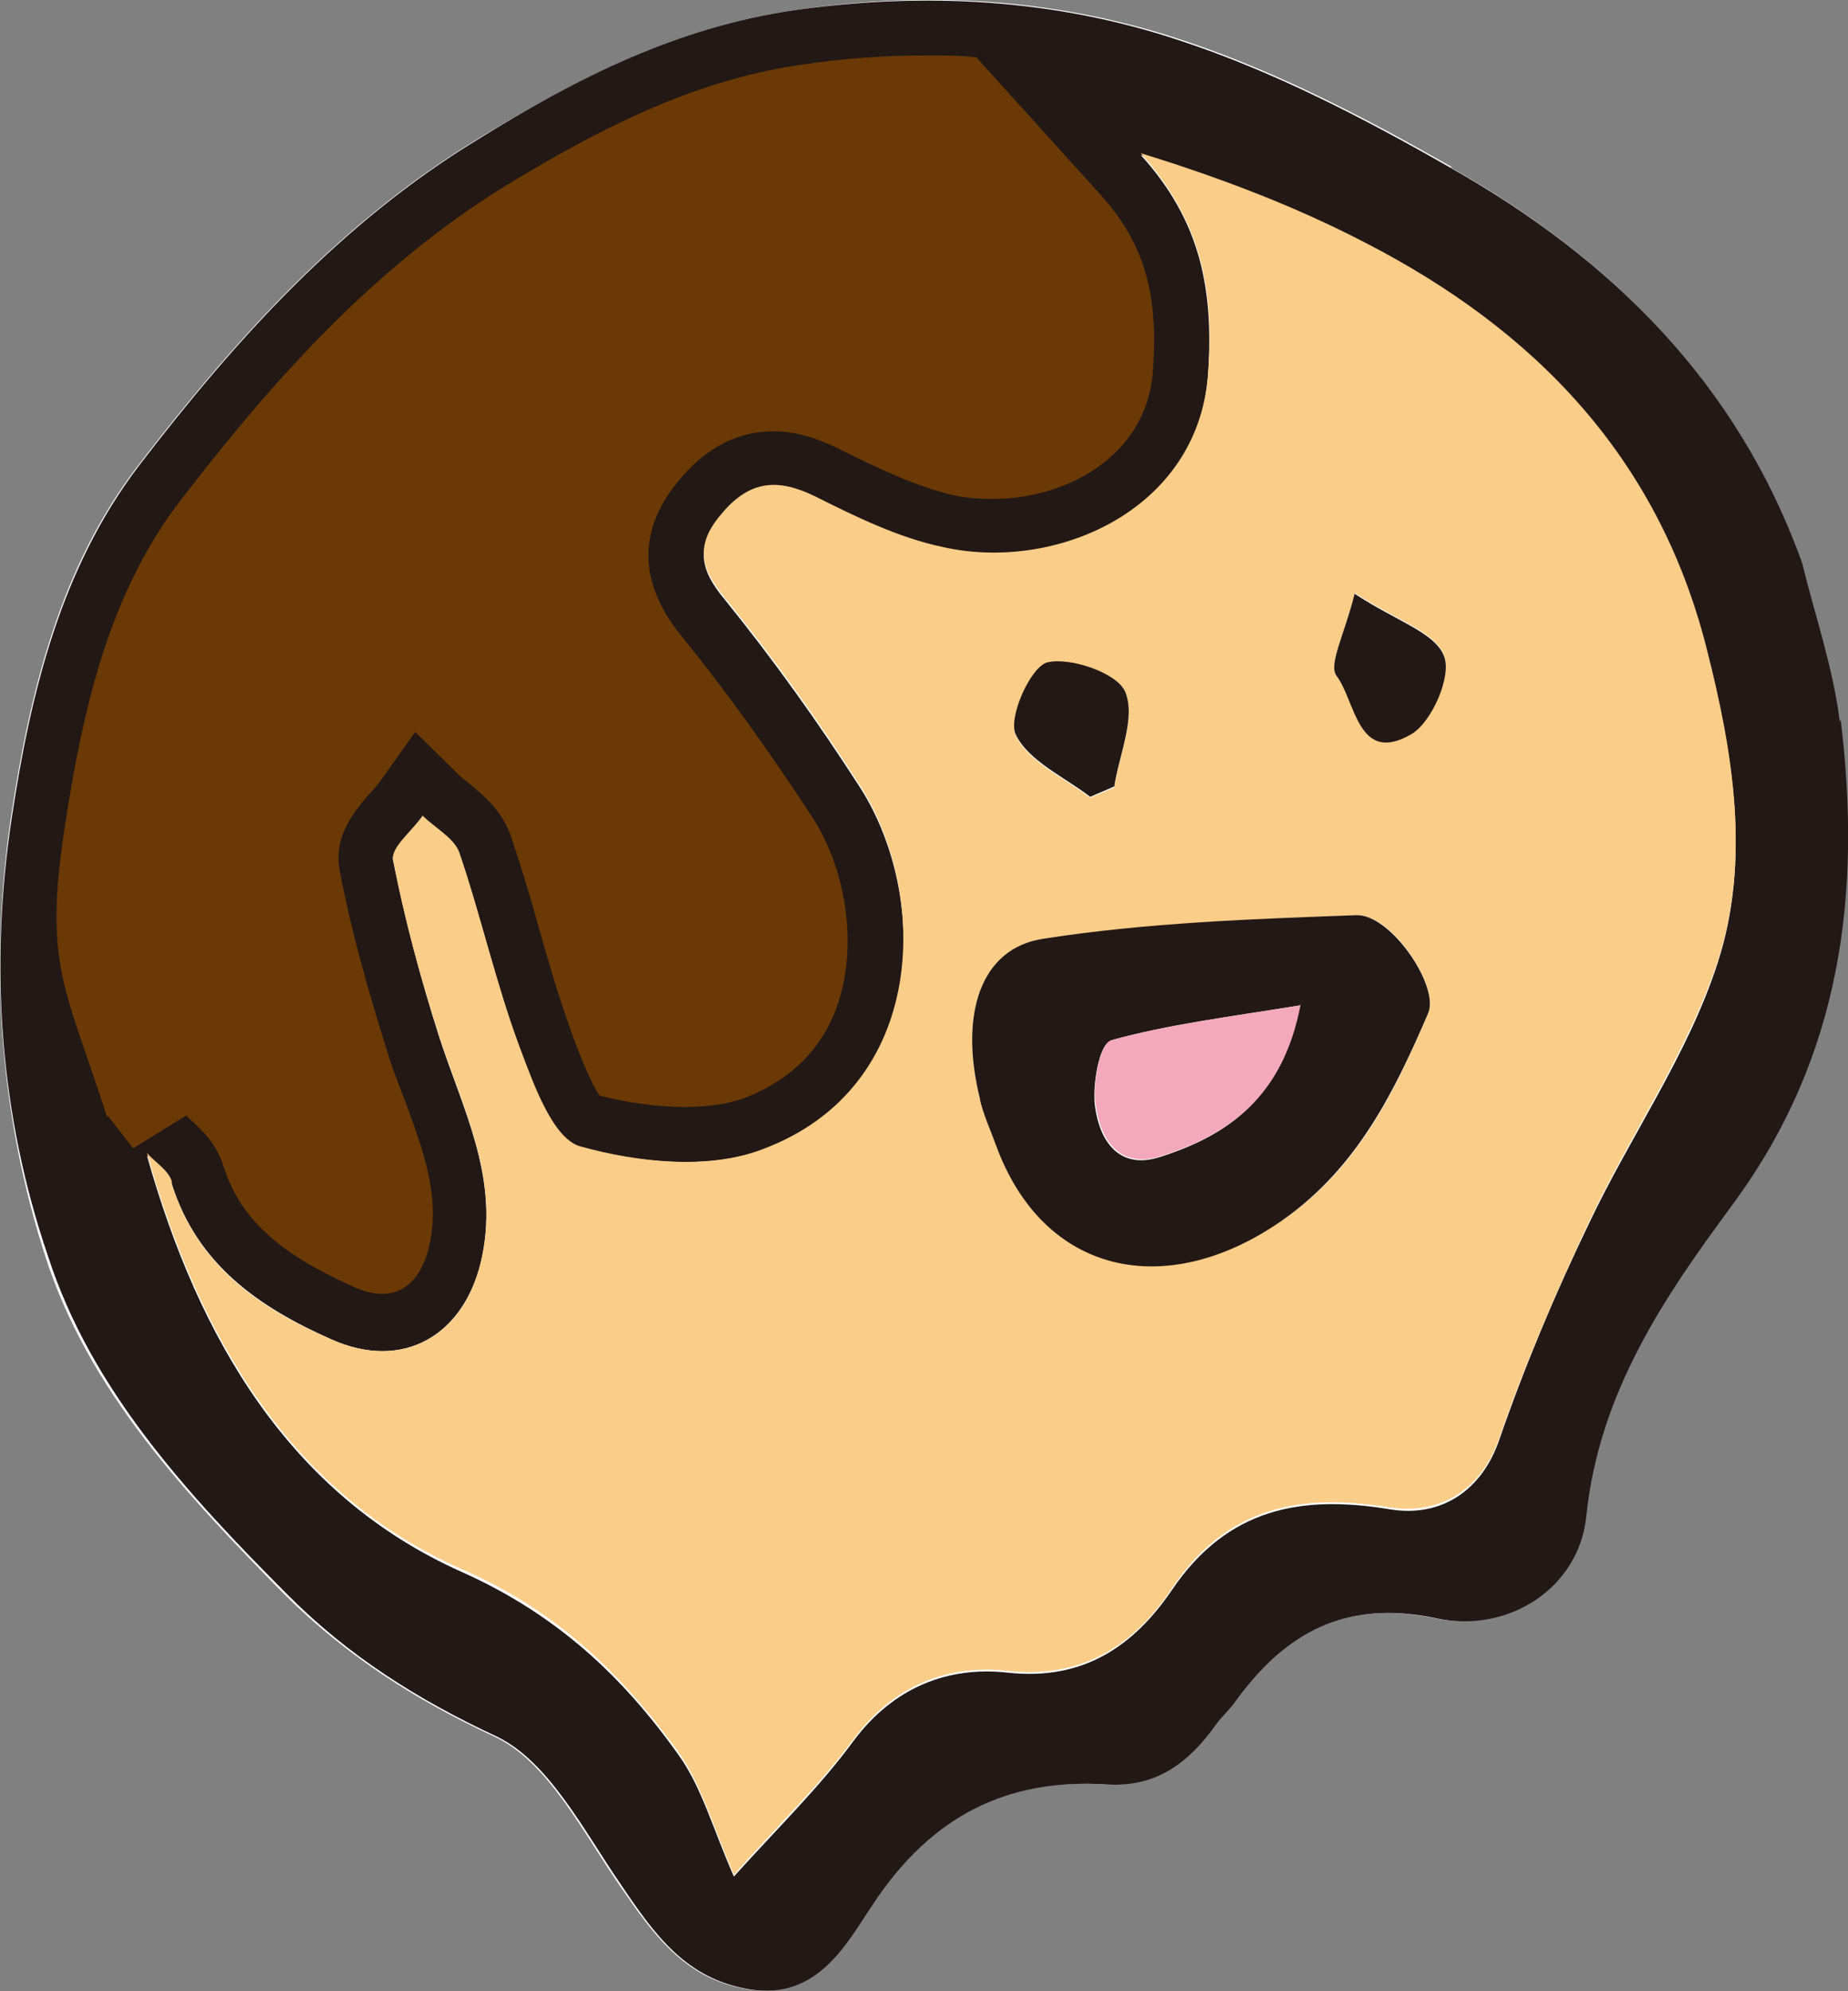 <?xml version="1.0" encoding="UTF-8"?> <svg xmlns="http://www.w3.org/2000/svg" width="26" height="28" viewBox="0 0 26 28" fill="none"><rect x="0" y="0" width="26" height="28" fill="#808080" stroke="none"/><g clip-path="url(#clip0_2360_38)"><path d="M20.43 2.351C19.202 1.651 17.936 0.99 16.605 0.554C14.847 -0.027 13.012 -0.133 11.165 0.145C9.536 0.382 8.115 1.109 6.719 1.955C4.781 3.131 3.295 4.783 1.938 6.553C0.852 7.967 0.426 9.698 0.155 11.482C-0.156 13.596 -0 15.684 0.633 17.653C1.24 19.556 2.623 21.022 4.005 22.423C4.871 23.282 5.84 23.903 6.952 24.418C7.701 24.762 8.192 25.753 8.722 26.519C9.187 27.193 9.627 27.828 10.518 27.973C11.488 28.131 11.901 27.299 12.25 26.784C13.09 25.528 14.15 25 15.558 25.092C16.256 25.132 16.708 24.775 17.083 24.247C17.161 24.141 17.264 24.048 17.341 23.943C18.052 22.965 18.905 22.489 20.172 22.753C21.179 22.965 22.174 22.331 22.291 21.326C22.485 19.569 23.402 18.234 24.358 16.926C25.883 14.865 26.168 12.566 25.87 10.121C25.78 9.368 25.521 8.641 25.34 7.901C24.423 5.351 22.64 3.62 20.404 2.351" fill="white"></path><path d="M25.897 10.121C26.194 12.566 25.91 14.852 24.385 16.926C23.428 18.221 22.498 19.569 22.317 21.327C22.214 22.331 21.219 22.978 20.198 22.754C18.931 22.489 18.079 22.952 17.368 23.943C17.29 24.049 17.187 24.141 17.11 24.247C16.735 24.775 16.282 25.132 15.585 25.093C14.176 25 13.104 25.529 12.277 26.784C11.928 27.299 11.514 28.132 10.545 27.973C9.653 27.828 9.214 27.207 8.749 26.52C8.219 25.753 7.728 24.775 6.991 24.419C5.88 23.903 4.898 23.282 4.045 22.423C2.649 21.023 1.279 19.543 0.672 17.653C0 15.684 -0.155 13.597 0.168 11.482C0.439 9.698 0.866 7.981 1.951 6.554C3.308 4.783 4.794 3.131 6.733 1.955C8.115 1.096 9.537 0.383 11.165 0.145C13.013 -0.119 14.848 -0.014 16.593 0.568C17.924 1.004 19.19 1.664 20.418 2.365C22.653 3.633 24.436 5.364 25.354 7.915C25.535 8.655 25.793 9.395 25.884 10.148M6.5 22.106C7.831 22.701 8.762 23.573 9.55 24.683C9.873 25.132 10.028 25.714 10.325 26.387C10.971 25.674 11.54 25.119 12.005 24.485C12.574 23.718 13.349 23.428 14.176 23.52C15.249 23.639 15.959 23.137 16.489 22.357C17.277 21.195 18.324 21.023 19.539 21.221C20.301 21.353 20.857 20.93 21.09 20.256C21.451 19.212 21.878 18.195 22.356 17.204C22.938 15.975 23.752 14.825 24.165 13.544C24.63 12.117 24.385 10.61 24.01 9.143C23.325 6.421 21.568 4.651 19.203 3.435C18.208 2.92 17.148 2.537 16.05 2.18C16.89 3.105 17.084 4.069 16.993 5.311C16.838 7.214 14.835 8.06 13.259 7.716C12.638 7.571 12.044 7.28 11.462 7.003C10.958 6.752 10.558 6.778 10.17 7.227C9.795 7.664 9.821 7.981 10.196 8.43C10.881 9.276 11.514 10.161 12.108 11.086C13.065 12.592 13.078 15.314 10.726 16.173C9.963 16.451 8.968 16.345 8.167 16.134C7.779 16.028 7.508 15.261 7.314 14.746C6.978 13.848 6.771 12.909 6.461 11.998C6.397 11.786 6.125 11.654 5.944 11.482C5.802 11.694 5.492 11.932 5.531 12.103C5.699 12.936 5.919 13.768 6.177 14.574C6.5 15.579 7.017 16.53 6.784 17.666C6.552 18.776 5.673 19.292 4.652 18.829C3.644 18.38 2.778 17.785 2.417 16.649C2.365 16.49 2.184 16.385 2.068 16.253C2.791 18.816 4.071 21.023 6.5 22.106Z" fill="#221815"></path><path d="M2.417 16.65C2.779 17.799 3.645 18.394 4.653 18.83C5.674 19.293 6.565 18.777 6.785 17.654C7.018 16.518 6.501 15.566 6.178 14.562C5.919 13.756 5.687 12.924 5.532 12.091C5.493 11.919 5.803 11.681 5.945 11.47C6.126 11.642 6.384 11.787 6.462 11.985C6.772 12.897 6.979 13.835 7.315 14.734C7.509 15.249 7.78 16.016 8.168 16.121C8.982 16.346 9.964 16.452 10.726 16.161C13.065 15.289 13.065 12.567 12.109 11.06C11.528 10.149 10.882 9.25 10.197 8.404C9.822 7.955 9.796 7.625 10.171 7.202C10.558 6.753 10.946 6.726 11.463 6.977C12.044 7.268 12.639 7.559 13.259 7.691C14.836 8.048 16.839 7.189 16.994 5.286C17.097 4.057 16.89 3.092 16.05 2.154C17.162 2.498 18.209 2.894 19.203 3.41C21.568 4.625 23.326 6.409 24.011 9.118C24.386 10.585 24.631 12.091 24.166 13.518C23.739 14.8 22.938 15.95 22.357 17.178C21.891 18.169 21.452 19.187 21.09 20.231C20.858 20.905 20.302 21.314 19.54 21.195C18.325 20.997 17.265 21.169 16.49 22.332C15.973 23.111 15.249 23.613 14.177 23.495C13.337 23.402 12.574 23.693 12.006 24.459C11.54 25.093 10.959 25.648 10.326 26.362C10.029 25.675 9.874 25.107 9.55 24.644C8.749 23.534 7.832 22.649 6.501 22.067C4.071 20.997 2.792 18.777 2.068 16.214C2.185 16.346 2.366 16.452 2.417 16.61M18.053 17.152C19.113 16.412 19.617 15.368 20.095 14.245C20.25 13.862 19.578 12.844 19.087 12.871C17.614 12.924 16.141 12.99 14.681 13.201C13.789 13.333 13.492 14.271 13.789 15.461C13.841 15.672 13.931 15.883 14.009 16.082C14.655 17.905 16.386 18.302 18.041 17.139M15.831 9.726C15.714 9.462 15.055 9.237 14.732 9.329C14.5 9.395 14.177 10.109 14.293 10.347C14.474 10.717 14.978 10.941 15.34 11.219C15.456 11.166 15.559 11.127 15.676 11.074C15.74 10.624 15.986 10.096 15.831 9.726ZM18.803 9.488C19.074 9.845 19.1 10.757 19.863 10.307C20.147 10.135 20.431 9.488 20.315 9.21C20.186 8.88 19.643 8.722 19.061 8.338C18.919 8.92 18.687 9.343 18.803 9.501" fill="#FACD89"></path><path d="M13.789 15.459C13.492 14.27 13.789 13.332 14.681 13.2C16.128 12.975 17.614 12.922 19.087 12.869C19.566 12.856 20.25 13.86 20.095 14.243C19.617 15.354 19.1 16.411 18.054 17.151C16.399 18.313 14.668 17.917 14.009 16.093C13.931 15.882 13.841 15.684 13.789 15.472M15.624 14.64C15.469 14.68 15.366 15.248 15.405 15.552C15.469 16.041 15.741 16.463 16.335 16.265C17.278 15.961 18.041 15.433 18.286 14.138C17.317 14.296 16.451 14.402 15.637 14.627" fill="#221815"></path><path d="M15.675 11.072C15.739 10.623 15.985 10.095 15.83 9.725C15.713 9.46 15.055 9.236 14.731 9.315C14.499 9.381 14.176 10.095 14.292 10.332C14.473 10.702 14.977 10.927 15.339 11.205C15.455 11.152 15.559 11.112 15.675 11.059" fill="#221815"></path><path d="M19.061 8.338C18.919 8.919 18.687 9.342 18.803 9.501C19.074 9.857 19.1 10.769 19.863 10.32C20.147 10.148 20.431 9.501 20.315 9.223C20.186 8.893 19.643 8.734 19.061 8.351" fill="#221815"></path><path d="M18.285 14.138C17.316 14.297 16.451 14.402 15.636 14.627C15.481 14.667 15.365 15.235 15.417 15.539C15.481 16.028 15.753 16.451 16.347 16.252C17.291 15.948 18.053 15.42 18.299 14.125" fill="#F3A8BB"></path><path d="M1.512 15.724C0.917 13.861 0.607 13.597 0.917 11.588C1.163 10.002 1.524 8.351 2.545 7.029C3.708 5.523 5.156 3.818 7.107 2.616C8.348 1.863 9.704 1.136 11.268 0.911C11.875 0.819 12.47 0.779 13.051 0.779C13.284 0.779 13.517 0.779 13.736 0.806L15.481 2.735C16.101 3.422 16.308 4.136 16.217 5.259C16.114 6.408 15.015 7.016 13.969 7.016C13.775 7.016 13.594 7.003 13.413 6.963C12.896 6.844 12.366 6.593 11.785 6.303C11.462 6.144 11.165 6.065 10.88 6.065C10.402 6.065 9.963 6.276 9.588 6.712C8.968 7.426 8.968 8.179 9.588 8.945C10.234 9.738 10.854 10.61 11.449 11.522C11.914 12.262 12.056 13.293 11.798 14.086C11.591 14.733 11.126 15.195 10.454 15.447C10.234 15.526 9.95 15.566 9.64 15.566C9.265 15.566 8.851 15.513 8.438 15.407C8.309 15.235 8.115 14.733 8.024 14.469C7.856 14.006 7.714 13.517 7.572 13.015C7.456 12.592 7.327 12.17 7.184 11.747C7.055 11.39 6.797 11.178 6.603 11.02C6.564 10.98 6.513 10.954 6.474 10.914L5.841 10.293L5.324 11.02C5.324 11.02 5.246 11.113 5.207 11.152C5.014 11.377 4.678 11.747 4.781 12.249C4.936 13.068 5.169 13.901 5.453 14.799C5.517 15.024 5.608 15.235 5.685 15.447C5.957 16.173 6.189 16.808 6.047 17.482C5.996 17.746 5.828 18.195 5.375 18.195C5.246 18.195 5.104 18.155 4.962 18.089C3.902 17.614 3.372 17.125 3.14 16.385C3.036 16.068 2.83 15.883 2.687 15.751C2.662 15.724 2.636 15.711 2.623 15.684L1.873 16.147L1.512 15.684V15.724Z" fill="#6A3906"></path></g><defs><clipPath id="clip0_2360_38"><rect width="26" height="28" fill="white"></rect></clipPath></defs></svg> 
